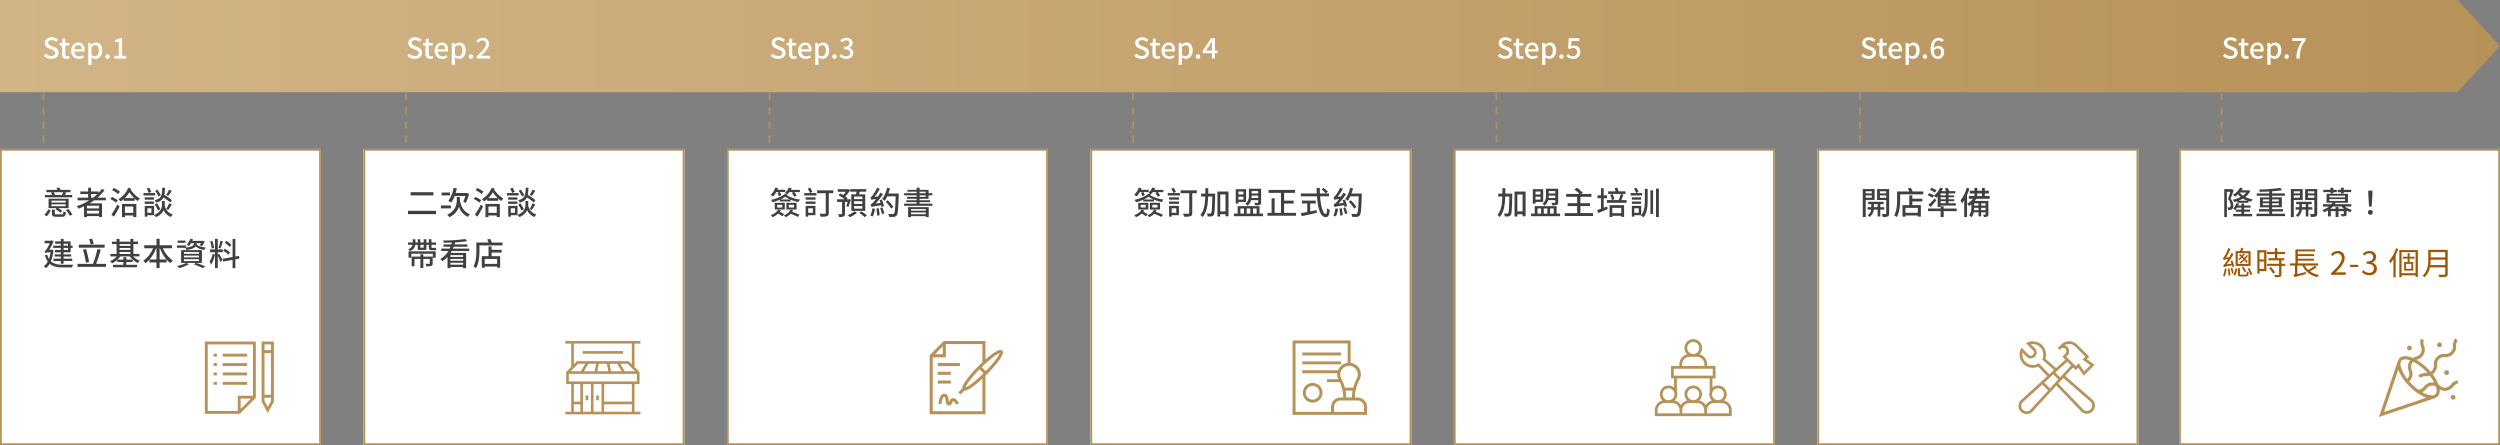 <svg xmlns="http://www.w3.org/2000/svg" xmlns:xlink="http://www.w3.org/1999/xlink" width="1410" height="251" viewBox="0 0 1410 251"><rect x="0" y="0" width="1410" height="251" fill="#808080" stroke="none"/><defs><linearGradient id="a" y1="1" x2="0.996" y2="1" gradientUnits="objectBoundingBox"><stop offset="0" stop-color="#d2b587"/><stop offset="1" stop-color="#b79258"/></linearGradient><clipPath id="b"><rect width="52" height="52" transform="translate(1477 662.292)" fill="#fff" stroke="#707070" stroke-width="1"/></clipPath></defs><g transform="translate(-195 -8679.879)"><path d="M0,0H181V167H0Z" transform="translate(195 8763.879)" fill="#fff"/><path d="M1,1V166H180V1H1M0,0H181V167H0Z" transform="translate(195 8763.879)" fill="#b79258"/><path d="M11.628,8.4a14.3,14.3,0,0,1-.684,1.566H7.02A6.909,6.909,0,0,0,6.336,8.4Zm5.094,1.566H12.654c.234-.4.468-.828.738-1.314L12.168,8.4h3.618V7.086H10.134a8.63,8.63,0,0,0-.684-1.35l-1.62.306A9.178,9.178,0,0,1,8.3,7.086H2.16V8.4H5.994l-1.206.27a8.125,8.125,0,0,1,.522,1.3H1.332V11.3h15.39ZM13.05,14.214H4.986V13.188H13.05Zm0,2.07H4.986V15.258H13.05Zm1.656-4.212H3.4v5.31H7.92l-.684.63a14.624,14.624,0,0,1,2.808,1.926l1.026-1.044a11.689,11.689,0,0,0-2.286-1.512h5.922Zm-12.312,9.9a10.936,10.936,0,0,0,2.178-3.294l-1.386-.612a9.432,9.432,0,0,1-2.16,3.1Zm5.58-1.08c-.882,0-1.044-.072-1.044-.522V18.246H5.31v2.142c0,1.476.486,1.872,2.5,1.872H10.98c1.548,0,2-.486,2.2-2.484a5.529,5.529,0,0,1-1.44-.54c-.072,1.458-.2,1.656-.9,1.656Zm5.2-2.394a13.788,13.788,0,0,1,2.2,3.2l1.44-.666a14.689,14.689,0,0,0-2.3-3.15Zm14.184-7.02V9.462h3.528a25.706,25.706,0,0,1-2.358,2.016Zm4.464,6.066H25.038V16.05h6.786Zm-6.786,2.9V18.858h6.786v1.584Zm10.656-7.47V11.478H30.978A26.033,26.033,0,0,0,34.956,7.23l-1.44-.756A19.715,19.715,0,0,1,31.554,8.8V8H27.36V5.9H25.7V8H21.312V9.462H25.7v2.016H19.746v1.494h6.588A32.3,32.3,0,0,1,19.3,16.284a9.177,9.177,0,0,1,1.026,1.386c1.026-.4,2.052-.828,3.06-1.3v6.048h1.656v-.558h6.786v.486h1.728V14.664H26.568c.864-.54,1.71-1.08,2.52-1.692Zm7.974-4.878a19.69,19.69,0,0,0-3.456-2.07L39.24,7.212a16.457,16.457,0,0,1,3.384,2.232Zm-1.242,4.842a17.064,17.064,0,0,0-3.24-1.872l-.954,1.17a19,19,0,0,1,3.2,2.034Zm-2.16,9.252c1.062-1.692,2.268-3.834,3.2-5.706l-1.242-1.1a52.205,52.205,0,0,1-3.384,5.688Zm10.89-5.706v3.564h-4.68V16.482ZM44.8,22.458h1.674V21.54h4.68v.882H52.9V15.006H44.8ZM46.4,11.73A15.8,15.8,0,0,0,48.96,8.418a20.969,20.969,0,0,0,2.718,3.312ZM48.33,5.916A13.443,13.443,0,0,1,42.8,12.342a8.118,8.118,0,0,1,1.206,1.3,16.35,16.35,0,0,0,1.8-1.368v.972h6.138V12a16.455,16.455,0,0,0,1.728,1.4,6.931,6.931,0,0,1,1.242-1.386,16.44,16.44,0,0,1-5.2-5.076,5.252,5.252,0,0,0,.252-.558ZM71.352,6.978A16.261,16.261,0,0,1,69.714,9.93l1.206.54A31.506,31.506,0,0,0,72.9,7.59Zm1.62,5.9a28.537,28.537,0,0,0-4.3-2.97A20.415,20.415,0,0,0,69.03,5.9H67.5c-.09,4.338-.414,6.048-4.248,7a4.871,4.871,0,0,1,.9,1.368c2.178-.63,3.384-1.512,4.05-2.9A26.935,26.935,0,0,1,72.018,14.2ZM70.92,18.39a35.788,35.788,0,0,0,1.98-3.132L71.352,14.7a18.455,18.455,0,0,1-1.62,3.2Zm-4.446-.432a33.338,33.338,0,0,0-1.962-3.276l-1.206.666a38.279,38.279,0,0,1,1.89,3.384Zm.216-7.92c-.414-.792-1.26-2.088-1.926-3.1l-1.206.7a30.752,30.752,0,0,1,1.872,3.2ZM61.29,8.22a16.512,16.512,0,0,0-1.152-2.358l-1.368.522a15.34,15.34,0,0,1,1.08,2.43ZM63.5,8.9h-6.57v1.35H63.5Zm-.7,3.708V11.3H57.618v1.314Zm0,1.062H57.618v1.3H62.8Zm-1.368,6.354h-2.34V17.454h2.34Zm7.488-6.66H67.338v2.016c0,1.62-.36,4.14-4.446,5.868V16.1H57.636v6.084h1.458v-.81h3.8v-.036a4.946,4.946,0,0,1,1.044,1.1,8.191,8.191,0,0,0,4.41-3.924,6.805,6.805,0,0,0,4.14,3.852,5.324,5.324,0,0,1,1.026-1.4,6.481,6.481,0,0,1-4.608-5c.018-.2.018-.36.018-.558ZM14.328,37.452v1.116H11.862V37.452Zm0,3.564H11.862v-1.17h2.466Zm-4.05-2.448H6.012v1.278h4.266v1.17H6.984V42.33h3.294v1.134H6.84v1.224h3.438v1.188H6.12V47.19h4.158v1.548h1.584V47.19h4.9V45.876h-4.9V44.688h4.284V43.464H11.862V42.33h3.96V39.846h1.116V38.568H15.822v-2.43h-3.96V34.716H10.278v1.422H7.092v1.314h3.186Zm-5.04,2.25-.306.036H3.8a41.475,41.475,0,0,0,2.448-4.662L5.2,35.526l-.576.234H1.17v1.458H4.05A23.789,23.789,0,0,1,2.3,40.53a2.54,2.54,0,0,1-1.188,1.134A9.174,9.174,0,0,1,1.8,42.978c0-.216.468-.486.81-.666H4.5a17.813,17.813,0,0,1-.882,3.708,9.632,9.632,0,0,1-1.044-2.448l-1.242.468a12.488,12.488,0,0,0,1.6,3.474,7.3,7.3,0,0,1-2.25,2.61,5.84,5.84,0,0,1,1.206,1.1,8.481,8.481,0,0,0,2.142-2.466c1.854,1.656,4.374,2.07,7.542,2.07h5.094a5.446,5.446,0,0,1,.612-1.53c-1.044.018-4.824.018-5.67.018-2.826,0-5.2-.36-6.912-1.944a21.061,21.061,0,0,0,1.476-6.318Zm23.652-3.4c-.2-.756-.612-1.944-.954-2.844l-1.656.414a22.734,22.734,0,0,1,.864,2.934Zm6.12.576H20.484v1.692H35.01ZM26.244,47.73a60.74,60.74,0,0,0-1.71-7.29l-1.692.414a59.215,59.215,0,0,1,1.62,7.326Zm3.978,1.08a76.882,76.882,0,0,0,2.592-7.974l-1.89-.36a52.914,52.914,0,0,1-2.5,8.334H19.71V50.5H35.748V48.81Zm13.194-6.678h6.12v1.08h-6.12Zm6.12-4.482v1.008h-6.12V37.65Zm-6.12,2.232h6.12v1.026h-6.12ZM54.63,44.6V43.212H51.246V37.65H53.82V36.282H51.246V34.734h-1.71v1.548h-6.12V34.716H41.742v1.566h-2.61V37.65h2.61v5.562H38.25V44.6h3.708a10.724,10.724,0,0,1-3.888,2.664,5.655,5.655,0,0,1,1.08,1.278,12.571,12.571,0,0,0,2.97-1.98v1.188h3.438v1.6H39.744v1.386H53.3V49.35H47.25v-1.6h3.564V46.416H47.25v-1.35H45.558v1.35H42.264A11.467,11.467,0,0,0,43.848,44.6h5.364a11.487,11.487,0,0,0,4.554,3.744,6.774,6.774,0,0,1,1.08-1.3,10.227,10.227,0,0,1-3.8-2.448Zm11.394,1.728v-6.3h.2a20.9,20.9,0,0,0,3.654,6.3Zm-5.688,0a20.4,20.4,0,0,0,3.69-6.3h.234v6.3Zm12.672-6.3V38.334H66.024V34.7H64.26v3.636H57.366v1.692h4.968A15.909,15.909,0,0,1,56.808,47.1a7.428,7.428,0,0,1,1.242,1.368,15.7,15.7,0,0,0,2.232-2.052v1.6H64.26V51.2h1.764V48.018H70V46.452a12.346,12.346,0,0,0,2.178,1.962,6.891,6.891,0,0,1,1.314-1.476,15.533,15.533,0,0,1-5.6-6.912Zm7.578-4.338h-4.41v1.26h4.41Zm6.282,1.422h2.5a14.013,14.013,0,0,1-.756,1.242l1.314.468a16.523,16.523,0,0,0,1.566-2.664l-1.152-.378-.234.072H84.492c.126-.306.234-.594.342-.9l-1.494-.324a7.429,7.429,0,0,1-2.07,3.312,7.323,7.323,0,0,1,1.26.846,8.459,8.459,0,0,0,1.314-1.674h1.494v.234c0,.774-.414,1.782-4.32,2.286V38.442H75.8v1.314H80.37A4.747,4.747,0,0,1,81.216,41c3.1-.432,4.518-1.206,5.166-2.034a8.792,8.792,0,0,0,4.824,1.98,4.871,4.871,0,0,1,.9-1.368c-2.376-.144-4.3-.756-5.274-1.746a1.9,1.9,0,0,0,.036-.432Zm-7.11,9.09H88.2v1.044H79.758Zm0-2.034H88.2v1.008H79.758Zm0-2.034H88.2v1.026H79.758Zm10.116,6.174V41.07H78.138v7.236h2.9a19.491,19.491,0,0,1-5.184,1.674,13.642,13.642,0,0,1,1.242,1.26A24.7,24.7,0,0,0,82.6,48.99l-1.494-.684H86.49l-1.044.846a35.1,35.1,0,0,1,4.842,2.034l1.512-.918a46.657,46.657,0,0,0-5.076-1.962Zm16.6-10.278a14.52,14.52,0,0,0-2.844-2.178l-.846,1.134a13.027,13.027,0,0,1,2.808,2.322Zm-.774,4.284a15.052,15.052,0,0,0-3.006-2.034l-.792,1.206a13.8,13.8,0,0,1,2.97,2.178Zm-5.382-6.534a31.3,31.3,0,0,1-1.1,4.068l1.08.324c.45-1.026,1.008-2.7,1.458-4.068Zm-3.6,4.086a16.842,16.842,0,0,0-.99-4.032l-1.206.306a17.615,17.615,0,0,1,.9,4.05Zm-.756,3.24a11.728,11.728,0,0,1-1.764,4.32,9.394,9.394,0,0,1,.792,1.944,14.59,14.59,0,0,0,2.16-5.832Zm2.862.576V42.24h2.808V40.674H98.82V34.716H97.254v5.958h-2.79V42.24h2.79v8.982H98.82V44.184a37.811,37.811,0,0,1,1.512,3.672l1.17-1.278c-.27-.558-1.566-2.916-1.944-3.438Zm12.15,2.178-.234-1.53-2,.342V34.716h-1.566V44.958l-5.6,1.008.27,1.548,5.328-.972v4.68h1.566V46.254Z" transform="translate(219 8779.879)" fill="#404040"/><path d="M0,0H181V167H0Z" transform="translate(400 8763.879)" fill="#fff"/><path d="M1,1V166H180V1H1M0,0H181V167H0Z" transform="translate(400 8763.879)" fill="#b79258"/><path d="M2.592,8.4v1.818H15.444V8.4ZM1.1,18.876v1.908h15.84V18.876Zm32.364-8.352a23.787,23.787,0,0,1-1.188,3.222c.4.18,1.062.522,1.4.7a24.288,24.288,0,0,0,1.872-5L34.344,8.76,34,8.85H27.99c.252-.846.486-1.71.666-2.61L26.82,5.9a16.922,16.922,0,0,1-2.988,7.4,11.85,11.85,0,0,1,1.692.972,16.517,16.517,0,0,0,1.89-3.744ZM24.84,8.6H20.034v1.62H24.84Zm.468,7.272H19.656v1.674h5.652ZM30.4,11.118H28.62v1.494c0,2.484-.432,6.1-5.418,8.532a5.867,5.867,0,0,1,1.242,1.35,10.037,10.037,0,0,0,5.418-5.85,9.329,9.329,0,0,0,5.076,5.688,5.849,5.849,0,0,1,1.134-1.494c-3.222-1.134-4.9-3.96-5.67-7.614V11.118ZM43.668,8.094a19.69,19.69,0,0,0-3.456-2.07L39.24,7.212a16.457,16.457,0,0,1,3.384,2.232Zm-1.242,4.842a17.064,17.064,0,0,0-3.24-1.872l-.954,1.17a19,19,0,0,1,3.2,2.034Zm-2.16,9.252c1.062-1.692,2.268-3.834,3.2-5.706l-1.242-1.1a52.205,52.205,0,0,1-3.384,5.688Zm10.89-5.706v3.564h-4.68V16.482ZM44.8,22.458h1.674V21.54h4.68v.882H52.9V15.006H44.8ZM46.4,11.73A15.8,15.8,0,0,0,48.96,8.418a20.969,20.969,0,0,0,2.718,3.312ZM48.33,5.916A13.443,13.443,0,0,1,42.8,12.342a8.118,8.118,0,0,1,1.206,1.3,16.35,16.35,0,0,0,1.8-1.368v.972h6.138V12a16.455,16.455,0,0,0,1.728,1.4,6.931,6.931,0,0,1,1.242-1.386,16.44,16.44,0,0,1-5.2-5.076,5.252,5.252,0,0,0,.252-.558ZM71.352,6.978A16.261,16.261,0,0,1,69.714,9.93l1.206.54A31.506,31.506,0,0,0,72.9,7.59Zm1.62,5.9a28.537,28.537,0,0,0-4.3-2.97A20.415,20.415,0,0,0,69.03,5.9H67.5c-.09,4.338-.414,6.048-4.248,7a4.871,4.871,0,0,1,.9,1.368c2.178-.63,3.384-1.512,4.05-2.9A26.935,26.935,0,0,1,72.018,14.2ZM70.92,18.39a35.788,35.788,0,0,0,1.98-3.132L71.352,14.7a18.455,18.455,0,0,1-1.62,3.2Zm-4.446-.432a33.338,33.338,0,0,0-1.962-3.276l-1.206.666a38.279,38.279,0,0,1,1.89,3.384Zm.216-7.92c-.414-.792-1.26-2.088-1.926-3.1l-1.206.7a30.752,30.752,0,0,1,1.872,3.2ZM61.29,8.22a16.512,16.512,0,0,0-1.152-2.358l-1.368.522a15.34,15.34,0,0,1,1.08,2.43ZM63.5,8.9h-6.57v1.35H63.5Zm-.7,3.708V11.3H57.618v1.314Zm0,1.062H57.618v1.3H62.8Zm-1.368,6.354h-2.34V17.454h2.34Zm7.488-6.66H67.338v2.016c0,1.62-.36,4.14-4.446,5.868V16.1H57.636v6.084h1.458v-.81h3.8v-.036a4.946,4.946,0,0,1,1.044,1.1,8.191,8.191,0,0,0,4.41-3.924,6.805,6.805,0,0,0,4.14,3.852,5.324,5.324,0,0,1,1.026-1.4,6.481,6.481,0,0,1-4.608-5c.018-.2.018-.36.018-.558ZM9.954,38.082v1.584H8.082V38.082Zm-3.33,0v2.862h4.86V38.082h1.368v1.044c0,1.4.288,1.98,1.71,1.98h1.422a4.237,4.237,0,0,0,1.044-.09c-.054-.36-.09-.918-.126-1.3a5.161,5.161,0,0,1-.936.09H14.688c-.306,0-.342-.162-.342-.648v-1.08h2.592V36.768H14.346V34.9H12.852v1.872H11.484V34.932H9.954v1.836H8.082V34.932H6.624v1.836H5.292V34.932H3.78v1.836H1.116v1.314H3.708a3.241,3.241,0,0,1-2.484,2.394A5.54,5.54,0,0,1,2.2,41.592a4.414,4.414,0,0,0,3.042-3.51Zm8.406,6.642H9.756v-1.3H8.1v1.3H3.168v5.454h1.62V46.056H8.1V51.2H9.756V46.056h3.618v2.466c0,.216-.072.27-.342.288-.234,0-1.188,0-2.106-.036a5.551,5.551,0,0,1,.522,1.44,8.72,8.72,0,0,0,2.808-.234c.594-.216.774-.666.774-1.422Zm-13.608.63H2.97V43.1H15.1v2.25h1.62V41.736H1.422Zm30.78-.432H25V43.9h7.2ZM25,49.278v-1.1h7.2v1.1Zm0-3.24h7.2v1.026H25Zm10.6-4.482V40.224H26.442c.162-.342.324-.72.468-1.08H34.6V37.83H27.36c.126-.378.252-.738.36-1.116a62.137,62.137,0,0,0,6.75-.7l-1.008-1.206a85.893,85.893,0,0,1-12.582.81,3.931,3.931,0,0,1,.324,1.278c1.494,0,3.078-.036,4.662-.09-.09.342-.18.684-.306,1.026H21.114v1.314h4c-.162.36-.324.738-.5,1.08h-4.77v1.332h4.05a12.5,12.5,0,0,1-4.536,4.5,6.619,6.619,0,0,1,1.026,1.314A13.312,13.312,0,0,0,23.4,44.958v6.318H25v-.684h7.2v.684h1.674V42.6H25.2c.216-.342.4-.684.594-1.044ZM51.372,48.81h-7V46.038h7Zm-3.1-9.846H46.548V44.49H42.732v6.516H44.37v-.7h7v.666h1.71V44.49H48.276V42.42h5.652V40.89H48.276Zm.162-2.16a9.841,9.841,0,0,0-1.044-2.088l-1.656.378a10.66,10.66,0,0,1,.81,1.71H39.672v4.572c0,2.61-.126,6.318-1.656,8.892a6.758,6.758,0,0,1,1.476.972c1.638-2.754,1.908-7.02,1.908-9.846V38.388H54.432V36.8Z" transform="translate(424 8779.879)" fill="#404040"/><path d="M0,0H181V167H0Z" transform="translate(605 8763.879)" fill="#fff"/><path d="M1,1V166H180V1H1M0,0H181V167H0Z" transform="translate(605 8763.879)" fill="#b79258"/><path d="M6.156,12.486a18.492,18.492,0,0,0,2.7-1.53,14.684,14.684,0,0,0,2.754,1.53ZM8.91,9.138c-1.764,1.674-5.13,2.934-8.064,3.6a6.4,6.4,0,0,1,.936,1.332,29.094,29.094,0,0,0,4.032-1.422v.99H11.88V12.594a24.3,24.3,0,0,0,4.356,1.368,6.814,6.814,0,0,1,1.008-1.386,22.06,22.06,0,0,1-7.416-2.358c.126-.126.27-.252.414-.378Zm2,6.372h2.9v1.53h-2.9ZM9.522,18.174h5.742v-3.8H9.522ZM4.338,15.51H7.182v1.53H4.338ZM2.97,18.174H8.622v-3.8H2.97ZM13.662,8.346l-1.08.522a10.133,10.133,0,0,1,1.386,2.124l1.35-.72a8.082,8.082,0,0,0-1.332-1.926h3.15V7.068H12.06c.162-.306.306-.594.432-.9l-1.584-.4a7.4,7.4,0,0,1-2.2,2.9,6.729,6.729,0,0,1,1.368.918,8.466,8.466,0,0,0,1.134-1.242ZM5.634,8.31l-1.116.522A10.528,10.528,0,0,1,5.31,10.7l1.35-.684a7.667,7.667,0,0,0-.81-1.71H8.874V7.032H4.518c.126-.288.234-.54.342-.828L3.294,5.79a10.442,10.442,0,0,1-2.646,4.1,10.88,10.88,0,0,1,1.386.918A14.538,14.538,0,0,0,3.87,8.31ZM8.28,20.856a18.933,18.933,0,0,0-2.43-1.422,4.935,4.935,0,0,0,.522-.828l-1.494-.342A7.331,7.331,0,0,1,.666,21.288a6.308,6.308,0,0,1,1.026,1.188A10.689,10.689,0,0,0,4.914,20.46c.864.486,1.818,1.1,2.394,1.512ZM11.754,18.3a5.573,5.573,0,0,1-3.672,3.078,9.866,9.866,0,0,1,1.044,1.1A8.706,8.706,0,0,0,11.952,20.6a28.715,28.715,0,0,1,3.978,1.728l1.026-1.188a40.644,40.644,0,0,0-4.14-1.692,6.182,6.182,0,0,0,.432-.918Zm12.69-.846v2.574h-2.61V17.454ZM25.9,16.1H20.394v6.084h1.44v-.81H25.9ZM20.376,14.97h5.58v-1.3h-5.58Zm0-2.358h5.6V11.3h-5.6ZM24.21,8.166a18.086,18.086,0,0,0-1.332-2.358l-1.314.666A18.173,18.173,0,0,1,22.878,8.9H19.6v1.332h6.876V8.9H22.914Zm11.772-.828H26.856V8.976h4.86V20.082c0,.342-.126.45-.486.468-.4,0-1.746.018-3.06-.054a6.217,6.217,0,0,1,.666,1.728,11.407,11.407,0,0,0,3.618-.306c.72-.252.972-.792.972-1.818V8.976h2.556Zm16.4,4.986H47.7V10.83h4.68Zm0,2.682H47.7V13.494h4.68Zm0,2.682H47.7V16.176h4.68Zm-6.228-8.1v9.36h7.83V9.588h-3.51c.144-.468.306-.972.468-1.494h3.618V6.672H45.486V8.094h3.6c-.072.486-.18,1.008-.27,1.494Zm-1.62,7.056c.45-1.008.954-2.628,1.4-4.05l-1.044-.252-.234.054h-1.08l.432-.594a10.224,10.224,0,0,0-1.26-1.026,19.272,19.272,0,0,0,2.7-3.438l-1.026-.72-.306.09h-5.6V8.166h4.536a13.506,13.506,0,0,1-1.512,1.818c-.576-.342-1.17-.684-1.728-.954l-.882,1.1A19.429,19.429,0,0,1,42.39,12.4H38.124V13.89h2.808v6.624c0,.2-.072.27-.306.27-.252.018-1.08.018-1.926,0a6.735,6.735,0,0,1,.5,1.584,7.016,7.016,0,0,0,2.61-.27c.594-.27.738-.738.738-1.566V13.89h1.53a24.359,24.359,0,0,1-.81,2.448Zm3.366,2.5a11.55,11.55,0,0,1-3.762,2.214,10.88,10.88,0,0,1,1.116,1.116,13.56,13.56,0,0,0,4.086-2.448Zm2.682.936a21.364,21.364,0,0,1,3.06,2.376l1.314-.954a21.457,21.457,0,0,0-3.114-2.268Zm14-3.8A23.657,23.657,0,0,0,63.4,12.558l-1.35.342c.18.468.378,1.008.54,1.53l-2.772.378a39.214,39.214,0,0,0,4.194-5.256l-1.422-.918a25.729,25.729,0,0,1-1.422,2.214l-1.926.162a29.328,29.328,0,0,0,2.97-4.482l-1.53-.666a21.568,21.568,0,0,1-2.646,4.428c-.414.522-.756.882-1.116.936a13.1,13.1,0,0,1,.54,1.512A9.166,9.166,0,0,1,60.1,12.27a21.513,21.513,0,0,1-1.6,1.854,3.46,3.46,0,0,1-1.512,1.134,16.335,16.335,0,0,1,.54,1.548c.4-.2,1.044-.36,5.436-1.062.09.36.162.684.216.954ZM58.05,17.49a18.1,18.1,0,0,1-1.152,4.1,10.385,10.385,0,0,1,1.44.486,23.189,23.189,0,0,0,1.188-4.3Zm2.2.2a38.482,38.482,0,0,1,.5,4l1.4-.378a35.019,35.019,0,0,0-.594-3.942Zm2.16-.324a29.242,29.242,0,0,1,1.08,3.42l1.3-.486A23.942,23.942,0,0,0,63.63,16.95Zm7.434-.63a17.224,17.224,0,0,0-3.168-3.78L65.5,13.8a17.356,17.356,0,0,1,3.1,3.906ZM67.068,9.156c.324-.936.63-1.926.882-2.916l-1.656-.324a16.03,16.03,0,0,1-2.754,6.372c.414.234,1.134.72,1.458.954a15.3,15.3,0,0,0,1.4-2.5h4.752c-.18,6.534-.432,9.144-.936,9.7a.79.79,0,0,1-.72.288c-.45,0-1.458,0-2.556-.09a4.359,4.359,0,0,1,.54,1.656,16.924,16.924,0,0,0,2.718,0,1.994,1.994,0,0,0,1.548-.864c.684-.864.9-3.582,1.116-11.43,0-.234.018-.846.018-.846ZM88.11,17.9v.9h-8.3v-.9Zm-8.3,2.9v-.954h8.3V20.8Zm-1.638,1.656h1.638v-.54h8.3v.522H89.8V16.824H78.174Zm6.48-12.294h3.4v.882h-3.4Zm0-2.07h3.4v.864h-3.4Zm0,6.786v-.864h5.94v-1.08h-5.94v-.828h5.058V10.164h2.124V8.958H89.712V7.068H84.654V5.844H82.962V7.068H77.8V8.094h5.166v.864H75.924v1.206h7.038v.882H77.58v1.062h5.382v.828H77.148v1.08h5.814v.864H75.906v1.206H91.854V14.88Z" transform="translate(629 8779.879)" fill="#404040"/><path d="M0,0H181V167H0Z" transform="translate(810 8763.879)" fill="#fff"/><path d="M1,1V166H180V1H1M0,0H181V167H0Z" transform="translate(810 8763.879)" fill="#b79258"/><path d="M6.156,12.486a18.492,18.492,0,0,0,2.7-1.53,14.684,14.684,0,0,0,2.754,1.53ZM8.91,9.138c-1.764,1.674-5.13,2.934-8.064,3.6a6.4,6.4,0,0,1,.936,1.332,29.094,29.094,0,0,0,4.032-1.422v.99H11.88V12.594a24.3,24.3,0,0,0,4.356,1.368,6.814,6.814,0,0,1,1.008-1.386,22.06,22.06,0,0,1-7.416-2.358c.126-.126.27-.252.414-.378Zm2,6.372h2.9v1.53h-2.9ZM9.522,18.174h5.742v-3.8H9.522ZM4.338,15.51H7.182v1.53H4.338ZM2.97,18.174H8.622v-3.8H2.97ZM13.662,8.346l-1.08.522a10.133,10.133,0,0,1,1.386,2.124l1.35-.72a8.082,8.082,0,0,0-1.332-1.926h3.15V7.068H12.06c.162-.306.306-.594.432-.9l-1.584-.4a7.4,7.4,0,0,1-2.2,2.9,6.729,6.729,0,0,1,1.368.918,8.466,8.466,0,0,0,1.134-1.242ZM5.634,8.31l-1.116.522A10.528,10.528,0,0,1,5.31,10.7l1.35-.684a7.667,7.667,0,0,0-.81-1.71H8.874V7.032H4.518c.126-.288.234-.54.342-.828L3.294,5.79a10.442,10.442,0,0,1-2.646,4.1,10.88,10.88,0,0,1,1.386.918A14.538,14.538,0,0,0,3.87,8.31ZM8.28,20.856a18.933,18.933,0,0,0-2.43-1.422,4.935,4.935,0,0,0,.522-.828l-1.494-.342A7.331,7.331,0,0,1,.666,21.288a6.308,6.308,0,0,1,1.026,1.188A10.689,10.689,0,0,0,4.914,20.46c.864.486,1.818,1.1,2.394,1.512ZM11.754,18.3a5.573,5.573,0,0,1-3.672,3.078,9.866,9.866,0,0,1,1.044,1.1A8.706,8.706,0,0,0,11.952,20.6a28.715,28.715,0,0,1,3.978,1.728l1.026-1.188a40.644,40.644,0,0,0-4.14-1.692,6.182,6.182,0,0,0,.432-.918Zm12.69-.846v2.574h-2.61V17.454ZM25.9,16.1H20.394v6.084h1.44v-.81H25.9ZM20.376,14.97h5.58v-1.3h-5.58Zm0-2.358h5.6V11.3h-5.6ZM24.21,8.166a18.086,18.086,0,0,0-1.332-2.358l-1.314.666A18.173,18.173,0,0,1,22.878,8.9H19.6v1.332h6.876V8.9H22.914Zm11.772-.828H26.856V8.976h4.86V20.082c0,.342-.126.45-.486.468-.4,0-1.746.018-3.06-.054a6.217,6.217,0,0,1,.666,1.728,11.407,11.407,0,0,0,3.618-.306c.72-.252.972-.792.972-1.818V8.976h2.556Zm6.462,1.854c.018-.99.018-2.016.018-3.042H40.806c0,1.044,0,2.052-.018,3.042H38.466V10.83h2.286c-.126,4.356-.63,8.064-2.754,10.4a5.561,5.561,0,0,1,1.242,1.188c2.376-2.628,2.988-6.786,3.15-11.592h2.34c-.144,6.48-.288,8.838-.666,9.324a.58.58,0,0,1-.612.306c-.306,0-1.026-.018-1.818-.054a3.743,3.743,0,0,1,.486,1.674,13.107,13.107,0,0,0,2.124-.036,1.656,1.656,0,0,0,1.278-.792c.558-.81.684-3.474.828-11.25.018-.216.018-.81.018-.81ZM49.23,19.218V9.66h2.952v9.558ZM47.628,8.04V22.116h1.6v-1.3h2.952v1.152h1.692V8.04Zm22.986-.27V9.12H66.906V7.77Zm-3.8,3.906a12.164,12.164,0,0,0,.09-1.368h3.708v1.368Zm3.8,1.206v1.224c0,.234-.09.306-.342.306-.234,0-1.044.018-1.908-.018a5.12,5.12,0,0,1,.612,1.4,7.372,7.372,0,0,0,2.574-.27c.54-.234.72-.63.72-1.422V6.438H65.376v3.654a5.567,5.567,0,0,1-1.962,4.842,5.65,5.65,0,0,1,1.17,1.1,5.72,5.72,0,0,0,2-3.15ZM62.28,8.04V9.678H59.472V8.04Zm-2.808,4.554V10.956H62.28v1.638Zm0,1.314h4.32V6.726h-5.85v8.118h1.53Zm1.116,3.672H62.6v2.88H60.588Zm5.58,0v2.88H64.134V17.58Zm3.582,0v2.88H67.7V17.58Zm1.62,2.88V16.266H59.022V20.46H56.934v1.458H73.35V20.46Zm13.878-.414V14.808h5.364v-1.62H85.248V8.778h6.138V7.14h-14.9V8.778h7V20.046H79.9V11.838H78.174v8.208h-2.34v1.62h16.11v-1.62Zm14.706-5.292h3.15v-1.62H95.292v1.62H98.28v4.824c-1.368.252-2.61.486-3.582.648l.486,1.692c2.3-.5,5.526-1.206,8.514-1.89l-.126-1.512c-1.206.252-2.43.5-3.618.72Zm6.408-7.848a14.1,14.1,0,0,1,2.43,2.2l1.17-1.044a13.666,13.666,0,0,0-2.5-2.07Zm4.23,3.834V9.1h-5.166c-.036-1.008-.054-2.07-.036-3.114h-1.8c0,1.044.036,2.088.072,3.114H94.644V10.74h9.126c.45,6.48,1.872,11.718,4.842,11.718,1.494,0,2.088-.882,2.376-4.122a4.24,4.24,0,0,1-1.476-.954c-.108,2.34-.324,3.312-.756,3.312-1.566,0-2.826-4.284-3.222-9.954Zm10.152,5.544a23.657,23.657,0,0,0-1.188-3.726l-1.35.342c.18.468.378,1.008.54,1.53l-2.772.378a39.215,39.215,0,0,0,4.194-5.256l-1.422-.918a25.727,25.727,0,0,1-1.422,2.214l-1.926.162a29.327,29.327,0,0,0,2.97-4.482l-1.53-.666a21.567,21.567,0,0,1-2.646,4.428c-.414.522-.756.882-1.116.936a13.1,13.1,0,0,1,.54,1.512,9.166,9.166,0,0,1,2.646-.468,21.512,21.512,0,0,1-1.6,1.854,3.46,3.46,0,0,1-1.512,1.134,16.335,16.335,0,0,1,.54,1.548c.4-.2,1.044-.36,5.436-1.062.09.36.162.684.216.954ZM114.21,17.49a18.1,18.1,0,0,1-1.152,4.1,10.385,10.385,0,0,1,1.44.486,23.189,23.189,0,0,0,1.188-4.3Zm2.2.2a38.481,38.481,0,0,1,.5,4l1.4-.378a35.021,35.021,0,0,0-.594-3.942Zm2.16-.324a29.243,29.243,0,0,1,1.08,3.42l1.3-.486a23.944,23.944,0,0,0-1.152-3.348Zm7.434-.63a17.224,17.224,0,0,0-3.168-3.78l-1.17.846a17.356,17.356,0,0,1,3.1,3.906Zm-2.772-7.578c.324-.936.63-1.926.882-2.916l-1.656-.324a16.03,16.03,0,0,1-2.754,6.372c.414.234,1.134.72,1.458.954a15.3,15.3,0,0,0,1.4-2.5h4.752c-.18,6.534-.432,9.144-.936,9.7a.79.79,0,0,1-.72.288c-.45,0-1.458,0-2.556-.09a4.358,4.358,0,0,1,.54,1.656,16.924,16.924,0,0,0,2.718,0,1.994,1.994,0,0,0,1.548-.864c.684-.864.9-3.582,1.116-11.43,0-.234.018-.846.018-.846Z" transform="translate(834 8779.879)" fill="#404040"/><path d="M0,0H181V167H0Z" transform="translate(1015 8763.879)" fill="#fff"/><path d="M1,1V166H180V1H1M0,0H181V167H0Z" transform="translate(1015 8763.879)" fill="#b79258"/><path d="M5,9.192c.018-.99.018-2.016.018-3.042H3.366c0,1.044,0,2.052-.018,3.042H1.026V10.83H3.312c-.126,4.356-.63,8.064-2.754,10.4A5.561,5.561,0,0,1,1.8,22.422c2.376-2.628,2.988-6.786,3.15-11.592H7.29c-.144,6.48-.288,8.838-.666,9.324a.58.58,0,0,1-.612.306c-.306,0-1.026-.018-1.818-.054A3.743,3.743,0,0,1,4.68,22.08,13.107,13.107,0,0,0,6.8,22.044a1.656,1.656,0,0,0,1.278-.792c.558-.81.684-3.474.828-11.25.018-.216.018-.81.018-.81ZM11.79,19.218V9.66h2.952v9.558ZM10.188,8.04V22.116h1.6v-1.3h2.952v1.152h1.692V8.04Zm22.986-.27V9.12H29.466V7.77Zm-3.8,3.906a12.164,12.164,0,0,0,.09-1.368h3.708v1.368Zm3.8,1.206v1.224c0,.234-.09.306-.342.306-.234,0-1.044.018-1.908-.018a5.12,5.12,0,0,1,.612,1.4,7.372,7.372,0,0,0,2.574-.27c.54-.234.72-.63.72-1.422V6.438H27.936v3.654a5.567,5.567,0,0,1-1.962,4.842,5.65,5.65,0,0,1,1.17,1.1,5.72,5.72,0,0,0,2-3.15ZM24.84,8.04V9.678H22.032V8.04Zm-2.808,4.554V10.956H24.84v1.638Zm0,1.314h4.32V6.726H20.5v8.118h1.53Zm1.116,3.672h2.016v2.88H23.148Zm5.58,0v2.88H26.694V17.58Zm3.582,0v2.88H30.258V17.58Zm1.62,2.88V16.266H21.582V20.46H19.494v1.458H35.91V20.46Zm13.428-.27V16.212h5.4v-1.62h-5.4V11.01H53.55V9.372H47.826l.882-.63a20.055,20.055,0,0,0-3.366-2.826l-1.368.954a21.018,21.018,0,0,1,2.9,2.5h-7.56V11.01h6.21v3.582H40.176v1.62h5.346V20.19H38.5v1.638H54.45V20.19ZM72.81,7.9H68.8a17.427,17.427,0,0,0-.576-2.088l-1.512.252A15.227,15.227,0,0,1,67.176,7.9H63V9.39h9.81Zm-6.318,4.428A11.341,11.341,0,0,0,65.52,9.48l-1.35.414a11.009,11.009,0,0,1,.882,2.9ZM60.48,17.148V11.8h1.89V10.218H60.48V6.132H58.968v4.086h-2V11.8h2v5.9c-.81.288-1.53.558-2.142.756l.522,1.71c1.548-.63,3.528-1.44,5.382-2.232l-.306-1.53Zm9.918.09v2.988H65.34V17.238ZM63.81,22.4h1.53v-.7H70.4v.63h1.584V15.744H63.81Zm6.642-9.54c.378-.9.81-2.034,1.17-3.042l-1.548-.4a24.009,24.009,0,0,1-1.134,3.438H62.316v1.512H73.4V12.864ZM82.17,8.9H78.894l1.242-.738a17.816,17.816,0,0,0-1.314-2.358l-1.242.666A19.965,19.965,0,0,1,78.858,8.9h-3.2v1.332H82.17ZM81.576,11.3h-5.2v1.314h5.2Zm-5.2,3.672h5.2v-1.3h-5.2Zm3.888,2.484v2.574h-2.52V17.454Zm1.4,3.924V16.1h-5.31v6.084h1.386v-.81Zm2.034-8.6c0,3.186-.216,6.354-2.214,8.928a6.967,6.967,0,0,1,1.53.846c2.034-2.79,2.268-6.318,2.268-9.756V6.528H83.7Zm3.132,7.884h1.512V7.338H86.832Zm3.15-14.274V22.422H91.6V6.384Z" transform="translate(1039 8779.879)" fill="#404040"/><path d="M0,0H181V167H0Z" transform="translate(1220 8763.879)" fill="#fff"/><path d="M1,1V166H180V1H1M0,0H181V167H0Z" transform="translate(1220 8763.879)" fill="#b79258"/><path d="M6.714,7.86V9.066H3.258V7.86ZM3.258,11.532V10.218H6.714v1.314ZM8.28,12.756V6.618H1.6v15.8H3.258V12.756Zm-.432,4.086v-1.71H9.99v1.71Zm5.868,1.386V16.842H11.484v-1.71h1.872V13.8H4.626v1.332H6.408v1.71H4.3v1.386H6.354a4.36,4.36,0,0,1-1.98,3.15,5.7,5.7,0,0,1,1.08.99,5.8,5.8,0,0,0,2.358-4.14H9.99V22.1h1.494v-3.87Zm-2.448-6.66v-1.35h3.564v1.35ZM14.832,7.86V9.066H11.268V7.86Zm1.656-1.242H9.666v6.174h5.166v7.56c0,.27-.09.36-.36.378-.288,0-1.206,0-2.124-.018a5.4,5.4,0,0,1,.54,1.656,7.084,7.084,0,0,0,2.826-.306c.594-.288.774-.774.774-1.692ZM32.652,20.01h-7V17.238h7Zm-3.1-9.846H27.828V15.69H24.012v6.516H25.65v-.7h7v.666h1.71V15.69H29.556V13.62h5.652V12.09H29.556ZM29.718,8a9.841,9.841,0,0,0-1.044-2.088l-1.656.378A10.66,10.66,0,0,1,27.828,8H20.952v4.572c0,2.61-.126,6.318-1.656,8.892a6.758,6.758,0,0,1,1.476.972c1.638-2.754,1.908-7.02,1.908-9.846V9.588H35.712V8ZM43.182,7.32a13.96,13.96,0,0,0-2.844-1.368L39.474,7.1A14.474,14.474,0,0,1,42.282,8.6ZM48.4,10.2H45.486V9.066H48.4Zm0,2.178H45.486V11.262H48.4Zm0,2.232H45.486V13.458H48.4Zm-6.714-4.158A11.4,11.4,0,0,1,43.02,11.5c.288-.252.54-.522.828-.81V16.7h1.638V15.96h8.586V14.61H49.986V13.458h3.2v-1.08h-3.2V11.262h3.168V10.2H49.986V9.066H53.82V7.788H50.346c-.216-.54-.576-1.26-.864-1.818l-1.62.432c.216.414.45.936.63,1.386H46.008c.306-.486.576-.99.828-1.494l-1.6-.5a12.524,12.524,0,0,1-3.492,4.59l.072-.108a17.116,17.116,0,0,0-2.808-1.3l-.846,1.152a14.372,14.372,0,0,1,2.79,1.422ZM39.8,16.806c1.1-1.188,2.268-2.538,3.294-3.8l-.918-1.116a40.773,40.773,0,0,1-3.546,3.636ZM54.54,17.6H47.232V16.392h-1.71V17.6h-7.11v1.494h7.11V22.44h1.71V19.092H54.54ZM60.228,5.916a20.759,20.759,0,0,1-3.51,7.092,10.33,10.33,0,0,1,.828,1.764,15.925,15.925,0,0,0,1.26-1.764v9.4h1.62V9.93a33.282,33.282,0,0,0,1.368-3.582ZM66.168,9.1h2.646V10.56H66.168Zm4.7,6.858H68.4V14.682h2.466ZM68.4,18.534V17.2h2.466v1.332Zm-4.05,0c.054-.45.072-.918.09-1.332h2.448v1.332Zm.09-3.852h2.448V15.96H64.44Zm8.73-2.574V10.56H70.416V9.1h2.3V7.572h-2.3V5.988h-1.6V7.572H66.168V5.988h-1.6V7.572H61.938V9.1h2.628V10.56H61.434v1.548h2.322a10.266,10.266,0,0,1-3.222,2.754,8.981,8.981,0,0,1,.954,1.368c.45-.288.882-.612,1.332-.954v1.512A7.449,7.449,0,0,1,61.6,21.54a6.93,6.93,0,0,1,1.368.972,6.336,6.336,0,0,0,1.206-2.754h2.718v2.268H68.4V19.758h2.466V20.82c0,.162-.054.234-.216.234-.18,0-.72,0-1.206-.018a6.879,6.879,0,0,1,.468,1.332,4.885,4.885,0,0,0,1.962-.252c.45-.234.576-.576.576-1.3V13.332h-7.7a11.386,11.386,0,0,0,.846-1.224Z" transform="translate(1244 8779.879)" fill="#404040"/><path d="M0,0H181V167H0Z" transform="translate(1424 8763.879)" fill="#fff"/><path d="M1,1V166H180V1H1M0,0H181V167H0Z" transform="translate(1424 8763.879)" fill="#b79258"/><path d="M14.742,13.692a11.685,11.685,0,0,0-1.26-1.566,11.98,11.98,0,0,0,1.368-2l-.936-.144a10.264,10.264,0,0,1-.99,1.512c-.27-.27-.54-.54-.81-.792A10.449,10.449,0,0,0,13.14,9.156l-.918-.162a6.994,6.994,0,0,1-.738,1.116c-.306-.27-.63-.558-.954-.81l-.738.486a11.289,11.289,0,0,1,1.116,1.008,9.374,9.374,0,0,1-1.566,1.3,2.744,2.744,0,0,1,.612.594,10.341,10.341,0,0,0,1.566-1.3,10.884,10.884,0,0,1,.774.81,11.737,11.737,0,0,1-2.268,1.836,2.2,2.2,0,0,1,.594.63,12.115,12.115,0,0,0,2.25-1.854,17.147,17.147,0,0,1,1.1,1.458Zm.36,1.17H9.09V8.76H15.1Zm1.224-7.218H11.574c.252-.45.522-1.008.774-1.548l-1.332-.27a17.085,17.085,0,0,1-.648,1.818H7.9v8.334h8.424ZM13.878,19.02a26.387,26.387,0,0,0-1.728-2.754l-.882.414a31.672,31.672,0,0,1,1.692,2.88Zm-6.75-2.7a21.921,21.921,0,0,0-1.134-3.456l-.954.27c.2.468.378,1.008.54,1.53l-2.772.468a34.248,34.248,0,0,0,3.906-5.94L5.6,8.634a24,24,0,0,1-1.278,2.43l-1.872.18A27.225,27.225,0,0,0,4.968,6.4L3.762,5.916a22.878,22.878,0,0,1-2.124,4.536c-.324.54-.63.918-.918.99a11.883,11.883,0,0,1,.414,1.188,8.857,8.857,0,0,1,2.5-.45,19.685,19.685,0,0,1-1.512,2.142c-.5.648-.918,1.116-1.278,1.206a7.481,7.481,0,0,1,.4,1.17c.342-.216.864-.342,4.644-1.062a10.048,10.048,0,0,1,.234,1.026ZM1.8,17.436a16.808,16.808,0,0,1-1.008,4.14,4.743,4.743,0,0,1,.972.36,22.366,22.366,0,0,0,1.044-4.32Zm1.638.18a31.194,31.194,0,0,1,.45,3.816L4.9,21.216c-.072-1.044-.288-2.592-.5-3.816Zm1.656-.342c.288.99.63,2.268.774,3.114l.918-.288a19.928,19.928,0,0,0-.792-3.078ZM7.632,21.45a17.336,17.336,0,0,0,1.206-3.834l-.954-.342A15.464,15.464,0,0,1,6.66,20.982Zm3.492-.522c-.684,0-.792-.072-.792-.486V17.274H9.18V20.46c0,1.17.378,1.476,1.836,1.476h2.592c1.188,0,1.512-.486,1.638-2.448a3.164,3.164,0,0,1-1.008-.432c-.072,1.656-.18,1.872-.738,1.872Zm3.618-3.348a33.138,33.138,0,0,1,1.53,3.564l1.008-.468c-.342-.918-1.008-2.358-1.584-3.492Zm9.252-9.234v3.978h-2.61V8.346Zm-2.61,9.306v-4.14h2.61v4.14Zm3.87-10.53H20.142V20.316h1.242v-1.44h3.87Zm1.476,10.1A16.606,16.606,0,0,1,29,20.37l1.17-.72a19.914,19.914,0,0,0-2.322-3.06ZM35.874,9.3V8.094h-4.5V5.952H30.06V8.094H25.578V9.3H30.06v2.322H26.37V12.81h6.048v1.962H25.65V15.96h6.768v4.806c0,.27-.09.342-.378.36s-1.3.018-2.394-.018a4.753,4.753,0,0,1,.432,1.26,9.551,9.551,0,0,0,2.916-.234c.54-.2.738-.576.738-1.35V15.96H35.82V14.772H33.732V12.81H35.3V11.622H31.374V9.3Zm16.668,6.606a26.706,26.706,0,0,1-3.69,2.376,9.11,9.11,0,0,1-1.926-2.52h7.506V14.556H42.966V13.008h9.18v-1.08h-9.18V10.434h9.18v-1.1h-9.18V7.788h9.72V6.654H41.616v7.9h-3.15v1.206h2.916v4.032a1.431,1.431,0,0,1-.882,1.278,6.581,6.581,0,0,1,.612,1.314l.072-.054c.414-.216,1.3-.468,6.336-1.746-.018-.288.018-.828.036-1.17l-4.86,1.17V15.762h2.88a11.383,11.383,0,0,0,8.46,6.48,6.694,6.694,0,0,1,.828-1.188A12.535,12.535,0,0,1,49.77,19a29.012,29.012,0,0,0,3.888-2.358ZM61.7,21H70V19.578H66.348c-.666,0-1.476.072-2.16.126,3.1-2.934,5.166-5.616,5.166-8.244A3.62,3.62,0,0,0,65.52,7.554,5.046,5.046,0,0,0,61.632,9.5l.954.936A3.7,3.7,0,0,1,65.322,8.9a2.32,2.32,0,0,1,2.43,2.61c0,2.268-1.908,4.9-6.048,8.514ZM72.45,16.59h4.608V15.33H72.45Zm10.89,4.644c2.34,0,4.23-1.4,4.23-3.762a3.394,3.394,0,0,0-2.79-3.348v-.072a3.3,3.3,0,0,0,2.34-3.186c0-2.088-1.62-3.312-3.834-3.312A5.282,5.282,0,0,0,79.6,9.138l.882,1.044A3.852,3.852,0,0,1,83.214,8.9a2.025,2.025,0,0,1,2.232,2.088c0,1.422-.936,2.52-3.654,2.52v1.26c3.042,0,4.1,1.062,4.1,2.628a2.433,2.433,0,0,1-2.682,2.466,4.362,4.362,0,0,1-3.276-1.512l-.828,1.08A5.462,5.462,0,0,0,83.34,21.234ZM98.37,6.024a20.726,20.726,0,0,1-3.942,7.164,8.11,8.11,0,0,1,.7,1.35,18.038,18.038,0,0,0,1.746-2.376V22.386h1.278V9.858a26.87,26.87,0,0,0,1.44-3.492Zm8.64,11.592h-3.042v-2.79h3.042Zm1.764-5.778V10.812H106V8.778h-1.1v2.034h-2.7v1.026h2.7v1.98h-1.962v4.788h5.13V13.818H106v-1.98ZM101.466,20.1V8.2h7.92V20.1ZM100.224,7.032V22.35h1.242V21.288h7.92v.918h1.278V7.032Zm17.46,8.46a22.6,22.6,0,0,0,.2-3.024h8.226v3.024Zm8.424-7.29V11.19h-8.226V8.2Zm1.386-1.314H116.532V12.4c0,2.862-.288,6.516-3.15,9.036a5.065,5.065,0,0,1,.99.972,10.153,10.153,0,0,0,3.1-5.6h8.64v3.6c0,.4-.144.522-.558.54-.414,0-1.854.018-3.348-.036a6.384,6.384,0,0,1,.558,1.386,14.474,14.474,0,0,0,3.8-.252c.666-.216.936-.684.936-1.62Z" transform="translate(1448 8813.879)" fill="#a05600"/><path d="M12059,23149l24,26-24,26Zm-1386,52v-52h1386v52Z" transform="translate(-10478 -14469.121)" fill="url(#a)"/><path d="M4.912.208c2.576,0,4.144-1.536,4.144-3.424A3.288,3.288,0,0,0,6.656-6.4L5.04-7.088c-.96-.384-1.9-.768-1.9-1.792,0-.928.784-1.5,1.984-1.5A3.751,3.751,0,0,1,7.712-9.328l.976-1.184A5.044,5.044,0,0,0,5.12-12c-2.24,0-3.872,1.392-3.872,3.248a3.387,3.387,0,0,0,2.4,3.088l1.632.7c1.088.48,1.888.816,1.888,1.888,0,.992-.8,1.664-2.224,1.664A4.566,4.566,0,0,1,1.808-2.8L.72-1.52A5.875,5.875,0,0,0,4.912.208Zm8.72,0a5.63,5.63,0,0,0,1.728-.32l-.336-1.36a2.624,2.624,0,0,1-.944.208c-.912,0-1.28-.544-1.28-1.6V-7.328h2.288V-8.8H12.8v-2.432H11.264L11.056-8.8,9.68-8.7v1.376h1.28V-2.88C10.96-1.024,11.648.208,13.632.208Zm6.768,0A5.339,5.339,0,0,0,23.376-.72l-.64-1.168a3.736,3.736,0,0,1-2.1.656A2.657,2.657,0,0,1,17.92-3.92h5.712a4.77,4.77,0,0,0,.1-.944c0-2.48-1.264-4.16-3.6-4.16-2.048,0-4.016,1.776-4.016,4.624C16.112-1.488,18.016.208,20.4.208ZM17.9-5.2A2.382,2.382,0,0,1,20.16-7.584c1.28,0,1.968.88,1.968,2.384Zm7.872,8.768h1.84V.72l-.064-1.5a3.629,3.629,0,0,0,2.32.992c1.984,0,3.792-1.728,3.792-4.752,0-2.7-1.248-4.48-3.472-4.48a4.464,4.464,0,0,0-2.72,1.184h-.048L27.28-8.8h-1.5Zm3.744-4.88a2.946,2.946,0,0,1-1.9-.8v-4.3A3.03,3.03,0,0,1,29.7-7.488c1.472,0,2.064,1.136,2.064,2.976C31.76-2.448,30.8-1.312,29.52-1.312ZM36.672.208A1.224,1.224,0,0,0,37.9-1.072a1.243,1.243,0,0,0-1.232-1.312A1.243,1.243,0,0,0,35.44-1.072,1.224,1.224,0,0,0,36.672.208ZM40.432,0h6.72V-1.52h-2.3v-9.936H43.456a6.933,6.933,0,0,1-2.56.9v1.168h2.112V-1.52H40.432Z" transform="translate(219 8712.879)" fill="#fff"/><path d="M4.912.208c2.576,0,4.144-1.536,4.144-3.424A3.288,3.288,0,0,0,6.656-6.4L5.04-7.088c-.96-.384-1.9-.768-1.9-1.792,0-.928.784-1.5,1.984-1.5A3.751,3.751,0,0,1,7.712-9.328l.976-1.184A5.044,5.044,0,0,0,5.12-12c-2.24,0-3.872,1.392-3.872,3.248a3.387,3.387,0,0,0,2.4,3.088l1.632.7c1.088.48,1.888.816,1.888,1.888,0,.992-.8,1.664-2.224,1.664A4.566,4.566,0,0,1,1.808-2.8L.72-1.52A5.875,5.875,0,0,0,4.912.208Zm8.72,0a5.63,5.63,0,0,0,1.728-.32l-.336-1.36a2.624,2.624,0,0,1-.944.208c-.912,0-1.28-.544-1.28-1.6V-7.328h2.288V-8.8H12.8v-2.432H11.264L11.056-8.8,9.68-8.7v1.376h1.28V-2.88C10.96-1.024,11.648.208,13.632.208Zm6.768,0A5.339,5.339,0,0,0,23.376-.72l-.64-1.168a3.736,3.736,0,0,1-2.1.656A2.657,2.657,0,0,1,17.92-3.92h5.712a4.77,4.77,0,0,0,.1-.944c0-2.48-1.264-4.16-3.6-4.16-2.048,0-4.016,1.776-4.016,4.624C16.112-1.488,18.016.208,20.4.208ZM17.9-5.2A2.382,2.382,0,0,1,20.16-7.584c1.28,0,1.968.88,1.968,2.384Zm7.872,8.768h1.84V.72l-.064-1.5a3.629,3.629,0,0,0,2.32.992c1.984,0,3.792-1.728,3.792-4.752,0-2.7-1.248-4.48-3.472-4.48a4.464,4.464,0,0,0-2.72,1.184h-.048L27.28-8.8h-1.5Zm3.744-4.88a2.946,2.946,0,0,1-1.9-.8v-4.3A3.03,3.03,0,0,1,29.7-7.488c1.472,0,2.064,1.136,2.064,2.976C31.76-2.448,30.8-1.312,29.52-1.312ZM36.672.208A1.224,1.224,0,0,0,37.9-1.072a1.243,1.243,0,0,0-1.232-1.312A1.243,1.243,0,0,0,35.44-1.072,1.224,1.224,0,0,0,36.672.208ZM39.76,0h7.6V-1.568H44.368c-.576,0-1.328.048-1.92.112C44.9-4.016,46.8-6.128,46.8-8.224a3.293,3.293,0,0,0-3.552-3.456,4.621,4.621,0,0,0-3.584,1.76L40.7-8.9a3.194,3.194,0,0,1,2.32-1.312,1.865,1.865,0,0,1,2,2.08c0,1.792-1.984,3.84-5.264,7.056Z" transform="translate(424 8712.879)" fill="#fff"/><path d="M4.912.208c2.576,0,4.144-1.536,4.144-3.424A3.288,3.288,0,0,0,6.656-6.4L5.04-7.088c-.96-.384-1.9-.768-1.9-1.792,0-.928.784-1.5,1.984-1.5A3.751,3.751,0,0,1,7.712-9.328l.976-1.184A5.044,5.044,0,0,0,5.12-12c-2.24,0-3.872,1.392-3.872,3.248a3.387,3.387,0,0,0,2.4,3.088l1.632.7c1.088.48,1.888.816,1.888,1.888,0,.992-.8,1.664-2.224,1.664A4.566,4.566,0,0,1,1.808-2.8L.72-1.52A5.875,5.875,0,0,0,4.912.208Zm8.72,0a5.63,5.63,0,0,0,1.728-.32l-.336-1.36a2.624,2.624,0,0,1-.944.208c-.912,0-1.28-.544-1.28-1.6V-7.328h2.288V-8.8H12.8v-2.432H11.264L11.056-8.8,9.68-8.7v1.376h1.28V-2.88C10.96-1.024,11.648.208,13.632.208Zm6.768,0A5.339,5.339,0,0,0,23.376-.72l-.64-1.168a3.736,3.736,0,0,1-2.1.656A2.657,2.657,0,0,1,17.92-3.92h5.712a4.77,4.77,0,0,0,.1-.944c0-2.48-1.264-4.16-3.6-4.16-2.048,0-4.016,1.776-4.016,4.624C16.112-1.488,18.016.208,20.4.208ZM17.9-5.2A2.382,2.382,0,0,1,20.16-7.584c1.28,0,1.968.88,1.968,2.384Zm7.872,8.768h1.84V.72l-.064-1.5a3.629,3.629,0,0,0,2.32.992c1.984,0,3.792-1.728,3.792-4.752,0-2.7-1.248-4.48-3.472-4.48a4.464,4.464,0,0,0-2.72,1.184h-.048L27.28-8.8h-1.5Zm3.744-4.88a2.946,2.946,0,0,1-1.9-.8v-4.3A3.03,3.03,0,0,1,29.7-7.488c1.472,0,2.064,1.136,2.064,2.976C31.76-2.448,30.8-1.312,29.52-1.312ZM36.672.208A1.224,1.224,0,0,0,37.9-1.072a1.243,1.243,0,0,0-1.232-1.312A1.243,1.243,0,0,0,35.44-1.072,1.224,1.224,0,0,0,36.672.208Zm6.672,0c2.16,0,3.936-1.216,3.936-3.28a2.939,2.939,0,0,0-2.432-2.88v-.08A2.761,2.761,0,0,0,46.88-8.7c0-1.888-1.488-2.976-3.6-2.976A4.906,4.906,0,0,0,39.9-10.24l.96,1.152a3.318,3.318,0,0,1,2.352-1.12A1.6,1.6,0,0,1,45.024-8.56c0,1.1-.768,1.952-3.088,1.952v1.36c2.656,0,3.488.816,3.488,2.08,0,1.152-.912,1.872-2.24,1.872a3.805,3.805,0,0,1-2.784-1.3l-.9,1.184A4.888,4.888,0,0,0,43.344.208Z" transform="translate(629 8712.879)" fill="#fff"/><path d="M4.912.208c2.576,0,4.144-1.536,4.144-3.424A3.288,3.288,0,0,0,6.656-6.4L5.04-7.088c-.96-.384-1.9-.768-1.9-1.792,0-.928.784-1.5,1.984-1.5A3.751,3.751,0,0,1,7.712-9.328l.976-1.184A5.044,5.044,0,0,0,5.12-12c-2.24,0-3.872,1.392-3.872,3.248a3.387,3.387,0,0,0,2.4,3.088l1.632.7c1.088.48,1.888.816,1.888,1.888,0,.992-.8,1.664-2.224,1.664A4.566,4.566,0,0,1,1.808-2.8L.72-1.52A5.875,5.875,0,0,0,4.912.208Zm8.72,0a5.63,5.63,0,0,0,1.728-.32l-.336-1.36a2.624,2.624,0,0,1-.944.208c-.912,0-1.28-.544-1.28-1.6V-7.328h2.288V-8.8H12.8v-2.432H11.264L11.056-8.8,9.68-8.7v1.376h1.28V-2.88C10.96-1.024,11.648.208,13.632.208Zm6.768,0A5.339,5.339,0,0,0,23.376-.72l-.64-1.168a3.736,3.736,0,0,1-2.1.656A2.657,2.657,0,0,1,17.92-3.92h5.712a4.77,4.77,0,0,0,.1-.944c0-2.48-1.264-4.16-3.6-4.16-2.048,0-4.016,1.776-4.016,4.624C16.112-1.488,18.016.208,20.4.208ZM17.9-5.2A2.382,2.382,0,0,1,20.16-7.584c1.28,0,1.968.88,1.968,2.384Zm7.872,8.768h1.84V.72l-.064-1.5a3.629,3.629,0,0,0,2.32.992c1.984,0,3.792-1.728,3.792-4.752,0-2.7-1.248-4.48-3.472-4.48a4.464,4.464,0,0,0-2.72,1.184h-.048L27.28-8.8h-1.5Zm3.744-4.88a2.946,2.946,0,0,1-1.9-.8v-4.3A3.03,3.03,0,0,1,29.7-7.488c1.472,0,2.064,1.136,2.064,2.976C31.76-2.448,30.8-1.312,29.52-1.312ZM36.672.208A1.224,1.224,0,0,0,37.9-1.072a1.243,1.243,0,0,0-1.232-1.312A1.243,1.243,0,0,0,35.44-1.072,1.224,1.224,0,0,0,36.672.208Zm4.56-4.672,2.32-3.488c.336-.592.656-1.136.944-1.712h.064c-.032.64-.08,1.664-.08,2.3v2.9ZM44.48,0h1.728V-3.04H47.7V-4.464H46.208v-6.992H44.064L39.376-4.272V-3.04h5.1Z" transform="translate(834 8712.879)" fill="#fff"/><path d="M4.912.208c2.576,0,4.144-1.536,4.144-3.424A3.288,3.288,0,0,0,6.656-6.4L5.04-7.088c-.96-.384-1.9-.768-1.9-1.792,0-.928.784-1.5,1.984-1.5A3.751,3.751,0,0,1,7.712-9.328l.976-1.184A5.044,5.044,0,0,0,5.12-12c-2.24,0-3.872,1.392-3.872,3.248a3.387,3.387,0,0,0,2.4,3.088l1.632.7c1.088.48,1.888.816,1.888,1.888,0,.992-.8,1.664-2.224,1.664A4.566,4.566,0,0,1,1.808-2.8L.72-1.52A5.875,5.875,0,0,0,4.912.208Zm8.72,0a5.63,5.63,0,0,0,1.728-.32l-.336-1.36a2.624,2.624,0,0,1-.944.208c-.912,0-1.28-.544-1.28-1.6V-7.328h2.288V-8.8H12.8v-2.432H11.264L11.056-8.8,9.68-8.7v1.376h1.28V-2.88C10.96-1.024,11.648.208,13.632.208Zm6.768,0A5.339,5.339,0,0,0,23.376-.72l-.64-1.168a3.736,3.736,0,0,1-2.1.656A2.657,2.657,0,0,1,17.92-3.92h5.712a4.77,4.77,0,0,0,.1-.944c0-2.48-1.264-4.16-3.6-4.16-2.048,0-4.016,1.776-4.016,4.624C16.112-1.488,18.016.208,20.4.208ZM17.9-5.2A2.382,2.382,0,0,1,20.16-7.584c1.28,0,1.968.88,1.968,2.384Zm7.872,8.768h1.84V.72l-.064-1.5a3.629,3.629,0,0,0,2.32.992c1.984,0,3.792-1.728,3.792-4.752,0-2.7-1.248-4.48-3.472-4.48a4.464,4.464,0,0,0-2.72,1.184h-.048L27.28-8.8h-1.5Zm3.744-4.88a2.946,2.946,0,0,1-1.9-.8v-4.3A3.03,3.03,0,0,1,29.7-7.488c1.472,0,2.064,1.136,2.064,2.976C31.76-2.448,30.8-1.312,29.52-1.312ZM36.672.208A1.224,1.224,0,0,0,37.9-1.072a1.243,1.243,0,0,0-1.232-1.312A1.243,1.243,0,0,0,35.44-1.072,1.224,1.224,0,0,0,36.672.208Zm6.672,0a3.807,3.807,0,0,0,3.968-3.92A3.3,3.3,0,0,0,43.728-7.28a3.358,3.358,0,0,0-1.616.4L42.384-9.9h4.368v-1.552H40.784l-.352,5.6.9.576a3.1,3.1,0,0,1,1.888-.672,2.11,2.11,0,0,1,2.24,2.3A2.229,2.229,0,0,1,43.12-1.3,3.768,3.768,0,0,1,40.368-2.56l-.88,1.2A5.211,5.211,0,0,0,43.344.208Z" transform="translate(1039 8712.879)" fill="#fff"/><path d="M4.912.208c2.576,0,4.144-1.536,4.144-3.424A3.288,3.288,0,0,0,6.656-6.4L5.04-7.088c-.96-.384-1.9-.768-1.9-1.792,0-.928.784-1.5,1.984-1.5A3.751,3.751,0,0,1,7.712-9.328l.976-1.184A5.044,5.044,0,0,0,5.12-12c-2.24,0-3.872,1.392-3.872,3.248a3.387,3.387,0,0,0,2.4,3.088l1.632.7c1.088.48,1.888.816,1.888,1.888,0,.992-.8,1.664-2.224,1.664A4.566,4.566,0,0,1,1.808-2.8L.72-1.52A5.875,5.875,0,0,0,4.912.208Zm8.72,0a5.63,5.63,0,0,0,1.728-.32l-.336-1.36a2.624,2.624,0,0,1-.944.208c-.912,0-1.28-.544-1.28-1.6V-7.328h2.288V-8.8H12.8v-2.432H11.264L11.056-8.8,9.68-8.7v1.376h1.28V-2.88C10.96-1.024,11.648.208,13.632.208Zm6.768,0A5.339,5.339,0,0,0,23.376-.72l-.64-1.168a3.736,3.736,0,0,1-2.1.656A2.657,2.657,0,0,1,17.92-3.92h5.712a4.77,4.77,0,0,0,.1-.944c0-2.48-1.264-4.16-3.6-4.16-2.048,0-4.016,1.776-4.016,4.624C16.112-1.488,18.016.208,20.4.208ZM17.9-5.2A2.382,2.382,0,0,1,20.16-7.584c1.28,0,1.968.88,1.968,2.384Zm7.872,8.768h1.84V.72l-.064-1.5a3.629,3.629,0,0,0,2.32.992c1.984,0,3.792-1.728,3.792-4.752,0-2.7-1.248-4.48-3.472-4.48a4.464,4.464,0,0,0-2.72,1.184h-.048L27.28-8.8h-1.5Zm3.744-4.88a2.946,2.946,0,0,1-1.9-.8v-4.3A3.03,3.03,0,0,1,29.7-7.488c1.472,0,2.064,1.136,2.064,2.976C31.76-2.448,30.8-1.312,29.52-1.312ZM36.672.208A1.224,1.224,0,0,0,37.9-1.072a1.243,1.243,0,0,0-1.232-1.312A1.243,1.243,0,0,0,35.44-1.072,1.224,1.224,0,0,0,36.672.208Zm7.152-5.92c1.248,0,1.952.784,1.952,2.192,0,1.456-.816,2.32-1.84,2.32-1.248,0-2.1-.992-2.288-3.12A2.745,2.745,0,0,1,43.824-5.712Zm.128,5.92a3.523,3.523,0,0,0,3.52-3.728c0-2.368-1.344-3.536-3.312-3.536A3.563,3.563,0,0,0,41.6-5.68c.08-3.36,1.328-4.48,2.816-4.48a2.521,2.521,0,0,1,1.856.864l1.008-1.12a3.955,3.955,0,0,0-2.944-1.264c-2.336,0-4.448,1.824-4.448,6.336C39.888-1.568,41.712.208,43.952.208Z" transform="translate(1244 8712.879)" fill="#fff"/><path d="M4.912.208c2.576,0,4.144-1.536,4.144-3.424A3.288,3.288,0,0,0,6.656-6.4L5.04-7.088c-.96-.384-1.9-.768-1.9-1.792,0-.928.784-1.5,1.984-1.5A3.751,3.751,0,0,1,7.712-9.328l.976-1.184A5.044,5.044,0,0,0,5.12-12c-2.24,0-3.872,1.392-3.872,3.248a3.387,3.387,0,0,0,2.4,3.088l1.632.7c1.088.48,1.888.816,1.888,1.888,0,.992-.8,1.664-2.224,1.664A4.566,4.566,0,0,1,1.808-2.8L.72-1.52A5.875,5.875,0,0,0,4.912.208Zm8.72,0a5.63,5.63,0,0,0,1.728-.32l-.336-1.36a2.624,2.624,0,0,1-.944.208c-.912,0-1.28-.544-1.28-1.6V-7.328h2.288V-8.8H12.8v-2.432H11.264L11.056-8.8,9.68-8.7v1.376h1.28V-2.88C10.96-1.024,11.648.208,13.632.208Zm6.768,0A5.339,5.339,0,0,0,23.376-.72l-.64-1.168a3.736,3.736,0,0,1-2.1.656A2.657,2.657,0,0,1,17.92-3.92h5.712a4.77,4.77,0,0,0,.1-.944c0-2.48-1.264-4.16-3.6-4.16-2.048,0-4.016,1.776-4.016,4.624C16.112-1.488,18.016.208,20.4.208ZM17.9-5.2A2.382,2.382,0,0,1,20.16-7.584c1.28,0,1.968.88,1.968,2.384Zm7.872,8.768h1.84V.72l-.064-1.5a3.629,3.629,0,0,0,2.32.992c1.984,0,3.792-1.728,3.792-4.752,0-2.7-1.248-4.48-3.472-4.48a4.464,4.464,0,0,0-2.72,1.184h-.048L27.28-8.8h-1.5Zm3.744-4.88a2.946,2.946,0,0,1-1.9-.8v-4.3A3.03,3.03,0,0,1,29.7-7.488c1.472,0,2.064,1.136,2.064,2.976C31.76-2.448,30.8-1.312,29.52-1.312ZM36.672.208A1.224,1.224,0,0,0,37.9-1.072a1.243,1.243,0,0,0-1.232-1.312A1.243,1.243,0,0,0,35.44-1.072,1.224,1.224,0,0,0,36.672.208ZM42.144,0h1.888c.192-4.464.688-6.96,3.392-10.336v-1.12H39.84V-9.9h5.536A16.531,16.531,0,0,0,42.144,0Z" transform="translate(1448 8712.879)" fill="#fff"/><path d="M.5,28h-1V24h1Zm0-8h-1V16h1Zm0-8h-1V8h1Zm0-8h-1V0h1Z" transform="translate(219.5 8732.379)" fill="#b79258"/><path d="M.5,28h-1V24h1Zm0-8h-1V16h1Zm0-8h-1V8h1Zm0-8h-1V0h1Z" transform="translate(424 8732.379)" fill="#b79258"/><path d="M.5,28h-1V24h1Zm0-8h-1V16h1Zm0-8h-1V8h1Zm0-8h-1V0h1Z" transform="translate(629 8732.379)" fill="#b79258"/><path d="M.5,28h-1V24h1Zm0-8h-1V16h1Zm0-8h-1V8h1Zm0-8h-1V0h1Z" transform="translate(834 8732.379)" fill="#b79258"/><path d="M.5,28h-1V24h1Zm0-8h-1V16h1Zm0-8h-1V8h1Zm0-8h-1V0h1Z" transform="translate(1039 8732.379)" fill="#b79258"/><path d="M.5,28h-1V24h1Zm0-8h-1V16h1Zm0-8h-1V8h1Zm0-8h-1V0h1Z" transform="translate(1244 8732.379)" fill="#b79258"/><path d="M.5,28h-1V24h1Zm0-8h-1V16h1Zm0-8h-1V8h1Zm0-8h-1V0h1Z" transform="translate(1448 8732.379)" fill="#b79258"/><path d="M5.688,6.6l-.252.054H1.476V22.422H2.952V8.166H4.878c-.342,1.224-.81,2.862-1.26,4.1a5.041,5.041,0,0,1,1.458,3.4,1.471,1.471,0,0,1-.342,1.17,1.049,1.049,0,0,1-.54.144,5.617,5.617,0,0,1-.936-.018,3.409,3.409,0,0,1,.4,1.458,6.44,6.44,0,0,0,1.188-.018,2.105,2.105,0,0,0,.972-.36,2.534,2.534,0,0,0,.756-2.16,5.512,5.512,0,0,0-1.512-3.8c.576-1.422,1.224-3.33,1.728-4.86Zm7,12.834h3.366V18.228H12.69v-1.1h3.636V15.906H12.69v-1.1H11.142v1.1h-1.8A9.869,9.869,0,0,0,9.756,14.9L8.37,14.574a8.022,8.022,0,0,1-1.908,3.1,7.479,7.479,0,0,1,1.188.774A7.875,7.875,0,0,0,8.658,17.13h2.484v1.1H7.974v1.206h3.168v1.224H6.48v1.35H17.172v-1.35H12.69ZM9.5,13.206a16.094,16.094,0,0,0,2.5-1.224A13.2,13.2,0,0,0,14.6,13.206Zm.738-4.626h3.672a8.966,8.966,0,0,1-1.926,1.728,8.02,8.02,0,0,1-1.8-1.674Zm4.9-1.332-.252.072H11.232a11.361,11.361,0,0,0,.72-1.17l-1.62-.306A9.928,9.928,0,0,1,6.39,9.858a5.574,5.574,0,0,1,1.062,1.1,12.777,12.777,0,0,0,1.8-1.368,9.644,9.644,0,0,0,1.476,1.494,17.189,17.189,0,0,1-4.464,1.6,6.3,6.3,0,0,1,.828,1.3c.576-.144,1.17-.324,1.746-.522v.936H15.12V13.386c.486.144.99.27,1.494.378a6.371,6.371,0,0,1,.972-1.314A15.39,15.39,0,0,1,13.32,11.1a9.951,9.951,0,0,0,2.844-3.294Zm8.1,8.5v-1.1H26.8v1.1Zm0-3.276H26.8v1.116H23.238Zm9.018,0v1.116h-3.78V12.468Zm0,3.276h-3.78v-1.1h3.78Zm-3.78,4.788V19.254h6.156V17.94H28.476V16.914h5.49v-5.6h-5.49V10.4h7.182V9.066H28.476V7.878c2.034-.144,3.96-.342,5.508-.612l-.846-1.314a97.6,97.6,0,0,1-11.988.936A5.224,5.224,0,0,1,21.492,8.2c1.674-.036,3.51-.09,5.31-.2V9.066h-7V10.4h7v.918H21.6v5.6h5.2V17.94h-5.76v1.314H26.8v1.278H19.71v1.35H35.784v-1.35ZM44.154,7.86V9.066H40.7V7.86ZM40.7,11.532V10.218h3.456v1.314Zm5.022,1.224V6.618H39.042v15.8H40.7V12.756Zm-.432,4.086v-1.71H47.43v1.71Zm5.868,1.386V16.842H48.924v-1.71H50.8V13.8h-8.73v1.332h1.782v1.71H41.742v1.386h2.052a4.36,4.36,0,0,1-1.98,3.15,5.7,5.7,0,0,1,1.08.99,5.8,5.8,0,0,0,2.358-4.14H47.43V22.1h1.494v-3.87Zm-2.448-6.66v-1.35h3.564v1.35ZM52.272,7.86V9.066H48.708V7.86Zm1.656-1.242H47.106v6.174h5.166v7.56c0,.27-.09.36-.36.378-.288,0-1.206,0-2.124-.018a5.4,5.4,0,0,1,.54,1.656,7.084,7.084,0,0,0,2.826-.306c.594-.288.774-.774.774-1.692Zm13.32,2.448h1.638v-.72h4.176V7.032H68.886V5.9H67.248V7.032H65.484V8.346h1.764Zm-5.886,0H63v-.72h1.926V7.032H63V5.9H61.362V7.032H57.33V8.346h4.032ZM65.9,17.76V16.752h-1.62V17.76H61.326a10.579,10.579,0,0,0,1.4-1.26h4.932a8.926,8.926,0,0,0,1.332,1.26Zm-5.112-5.454H69.57v1.026H60.786Zm0-1.962H69.57v.99H60.786ZM73.134,16.5V15.186H63.81c.18-.27.36-.54.522-.828h6.912V9.318H59.184v5.04H62.5a5.028,5.028,0,0,1-.594.828H57.168V16.5h3.366a12.455,12.455,0,0,1-3.69,1.962,4.991,4.991,0,0,1,.936,1.26,15.564,15.564,0,0,0,2.2-1.062v3.384h1.6v-2.97h2.7V22.4H65.9v-3.33H68.9v1.458c0,.18-.072.234-.27.234-.18,0-.774,0-1.422-.018a5.5,5.5,0,0,1,.432,1.26,6.288,6.288,0,0,0,2.25-.2c.486-.216.612-.558.612-1.26V18.768a9.8,9.8,0,0,0,2.052.882,4.707,4.707,0,0,1,.99-1.242A11.561,11.561,0,0,1,69.462,16.5Zm10.008.036h1.476l.414-6.624.054-2.376H82.674l.054,2.376Zm.738,4.59a1.368,1.368,0,1,0-1.35-1.368A1.32,1.32,0,0,0,83.88,21.126Z" transform="translate(1448 8779.879)" fill="#404040"/><g transform="translate(-1173 8204.587)" clip-path="url(#b)"><g transform="translate(1483.531 667.909)"><path d="M20.206,32.206h5.786l-5.786,5.786ZM1.625,1.625H27.14V30.581H18.581V39.14H1.625ZM0,0V40.765H19.73l9.035-9.035V0Z" fill="#b79258"/><path d="M395.762,33.537V31.679h3.673v1.857L397.6,36.922Zm0-27.037h3.673V30.055h-3.673Zm0-4.874h3.673V4.874h-3.673ZM394.137,0V33.949L397.6,40.33l3.461-6.381V0Z" transform="translate(-362.122)" fill="#b79258"/><rect width="13.788" height="1.625" transform="translate(10.05 6.874)" fill="#b79258"/><rect width="1.869" height="1.625" transform="translate(4.927 6.874)" fill="#b79258"/><rect width="13.788" height="1.625" transform="translate(10.05 12.171)" fill="#b79258"/><rect width="1.869" height="1.625" transform="translate(4.927 12.171)" fill="#b79258"/><rect width="13.788" height="1.625" transform="translate(10.05 17.469)" fill="#b79258"/><rect width="1.869" height="1.625" transform="translate(4.927 17.469)" fill="#b79258"/><rect width="13.788" height="1.625" transform="translate(10.05 22.766)" fill="#b79258"/><rect width="1.869" height="1.625" transform="translate(4.927 22.766)" fill="#b79258"/></g></g><g transform="translate(-968 8204.587)" clip-path="url(#b)"><g transform="translate(1481.808 667.597)"><path d="M4.837,35.69h3.65V39.9H4.837Zm17.1,0h15.61V39.9H21.937Zm-17.1-11.4h3.65V34.2H4.837Zm5.14,11.4h0V24.29h4.49V39.9H9.977Zm5.98-11.4h4.49V39.9h-4.49Zm5.98,0h15.61V34.2H21.937ZM1.987,18.571H40.4V22.8H1.987Zm5.264-5.7h4.083L8.81,17.081H3.04Zm5.821,0h4.335l-.849,4.21H10.547Zm5.855,0h4.531l.85,4.21h-6.23Zm6.051,0h4.335l2.524,4.21h-6.01Zm6.072,0h4.083l4.21,4.21h-5.77ZM4.837,1.49h32.71V13.178l-1.8-1.8H6.633l-1.8,1.8ZM0,0V1.49H3.347V14.668L.5,17.517V24.29h2.85V39.9H0v1.49H42.383V39.9H39.036V24.29h2.85V17.517l-2.85-2.85V1.49h3.347V0Z" fill="#b79258"/><rect width="22.8" height="1.49" transform="translate(9.792 5.7)" fill="#b79258"/><rect width="1.49" height="2.698" transform="translate(17.457 30.746)" fill="#b79258"/><rect width="1.49" height="2.698" transform="translate(11.477 30.746)" fill="#b79258"/></g></g><g transform="translate(-763 8204.587)" clip-path="url(#b)"><g transform="translate(1482.339 667.633)"><path d="M88.282,485.131c-1.238,0-1.708,1.088-2.019,1.808-.064.148-.156.361-.24.514a10.313,10.313,0,0,1-.217-1.216,8.706,8.706,0,0,0-.474-2.13,2.064,2.064,0,0,0-1.978-1.44c-1.651,0-2.472,1.682-2.869,3.093a14.27,14.27,0,0,0-.456,2.643l1.721.11a12.677,12.677,0,0,1,.4-2.307c.323-1.136.773-1.814,1.2-1.814.107,0,.228,0,.387.38a7.586,7.586,0,0,1,.357,1.7,9.3,9.3,0,0,0,.3,1.558,1.7,1.7,0,0,0,1.282,1.279,1.786,1.786,0,0,0,.285.023,1.643,1.643,0,0,0,1.283-.624,4.321,4.321,0,0,0,.6-1.085,2.588,2.588,0,0,1,.421-.766h.015c.384,0,1.205.812,1.769,1.976l1.555-.748a9.035,9.035,0,0,0-.853-1.379,3.26,3.26,0,0,0-2.471-1.574" transform="translate(-75.098 -452.932)" fill="#b79258"/><path d="M40.919,5.409c-.868-.868-2.485-.348-5.406,1.738C34.277,8.03,32.9,9.138,31.46,10.4V0H7.9L0,7.983V41.317H31.46V19.564q.373-.364.746-.737a67.842,67.842,0,0,0,6.974-8.012c2.086-2.921,2.606-4.537,1.738-5.405M7.393,2.961V7.475H2.929ZM29.735,39.592H1.725V9.2H9.118V1.725H29.735V11.964c-.74.689-1.487,1.411-2.234,2.158a67.831,67.831,0,0,0-6.974,8.012C18.978,24.3,18.293,25.752,18.4,26.71l-2.223,2.223,1.22,1.22,2.224-2.224a1.786,1.786,0,0,0,.2.012c.956,0,2.355-.694,4.38-2.14a58.954,58.954,0,0,0,5.541-4.6Zm-5.989-15.6A14.021,14.021,0,0,1,20.2,26.131a14.019,14.019,0,0,1,2.139-3.549,67.569,67.569,0,0,1,5.779-6.628l2.259,2.259a67.589,67.589,0,0,1-6.628,5.779M37.373,10.366a67.583,67.583,0,0,1-5.779,6.628l-2.259-2.259a67.568,67.568,0,0,1,6.628-5.779,14.019,14.019,0,0,1,3.549-2.139,14.019,14.019,0,0,1-2.138,3.549" fill="#b79258"/><rect width="12.486" height="1.725" transform="translate(4.559 12.403)" fill="#b79258"/><rect width="7.393" height="1.725" transform="translate(4.559 17.332)" fill="#b79258"/><rect width="7.393" height="1.725" transform="translate(4.559 22.26)" fill="#b79258"/></g></g><g transform="translate(-558 8204.587)" clip-path="url(#b)"><g transform="translate(1482.012 667.304)"><path d="M0,41.977V0H32.743V12.645l.347.06a6.6,6.6,0,0,1,3.775,2.111,6.4,6.4,0,0,1,.913,7.3,22.316,22.316,0,0,0-2.623,9.636l-.014.431h1.5a5.341,5.341,0,0,1,5.335,5.335v4.464ZM31.489,40.3H40.3V37.512a3.667,3.667,0,0,0-3.662-3.662H27.059A3.667,3.667,0,0,0,23.4,37.512v2.782h8.092Zm-29.816-.01H21.724V37.512a5.341,5.341,0,0,1,5.335-5.335h1.5l-.013-.431a21.768,21.768,0,0,0-1.83-7.981l-.109-.252h-7.18V21.841h6.333l-.2-.559a6.47,6.47,0,0,1-.378-2.357l.011-.429H5.462V16.823H25.6l.11-.251a6.672,6.672,0,0,1,1.743-2.36l.239-.207.255-.182a6.507,6.507,0,0,1,2.774-1.136l.355-.055V1.682H1.672ZM29.931,28.779a22.363,22.363,0,0,1,.289,2.992l.011.406h3.238l.011-.406a22.342,22.342,0,0,1,.289-2.992l.08-.486h-4Zm1.9-14.489a5.169,5.169,0,0,0-4.306,2.568A4.611,4.611,0,0,0,27.4,21.33a24.982,24.982,0,0,1,1.985,4.985l.085.306h4.757l.085-.306A24.988,24.988,0,0,1,36.3,21.33a4.612,4.612,0,0,0-.126-4.471,5.169,5.169,0,0,0-4.305-2.568h-.034ZM5.462,11.806H27.281v1.672H5.462Z" fill="#b79258"/><path d="M74.65,297.641a5.544,5.544,0,1,1,5.544-5.544,5.55,5.55,0,0,1-5.544,5.544m0-9.415a3.871,3.871,0,1,0,3.871,3.871,3.876,3.876,0,0,0-3.871-3.871" transform="translate(-63.327 -262.592)" fill="#b79258"/><rect width="21.819" height="1.672" transform="translate(5.462 6.789)" fill="#b79258"/></g></g><g transform="translate(-353 8204.587)" clip-path="url(#b)"><g transform="translate(1481.237 666.529)"><g transform="translate(0.116 0.116)"><path d="M0,43.39V40.048A5.685,5.685,0,0,1,3.589,34.8l.638-.25L3.816,34a4.872,4.872,0,0,1-.985-2.951,4.921,4.921,0,0,1,7.278-4.321l.771.422v-5.02H9.141V15.1h4.723V14.073A5.738,5.738,0,0,1,17.5,8.761l.643-.25-.416-.55a4.919,4.919,0,0,1-1.006-2.992,4.969,4.969,0,1,1,9.938,0,4.92,4.92,0,0,1-1.006,2.993l-.416.55.643.25a5.738,5.738,0,0,1,3.641,5.311V15.1h4.723v7.029H32.511v5.02l.771-.422A4.92,4.92,0,0,1,39.574,34l-.412.548.638.25a5.685,5.685,0,0,1,3.589,5.253V43.39Zm33.526-7.42a4.084,4.084,0,0,0-4.079,4.079v1.779H41.828V40.048a4.084,4.084,0,0,0-4.079-4.079Zm-13.943,0A4.084,4.084,0,0,0,15.5,40.048v1.779h12.38V40.048a4.084,4.084,0,0,0-4.079-4.079Zm-13.942,0a4.084,4.084,0,0,0-4.079,4.079v1.779H13.943V40.048a4.084,4.084,0,0,0-4.079-4.079Zm6.8-6.422.022.074A4.91,4.91,0,0,1,11.689,34l-.412.548.638.25a5.668,5.668,0,0,1,2.4,1.792l.411.526.411-.526a5.668,5.668,0,0,1,2.4-1.792l.638-.25L17.758,34a4.872,4.872,0,0,1-.985-2.951,4.922,4.922,0,0,1,9.844,0A4.875,4.875,0,0,1,25.632,34l-.412.548.638.25a5.668,5.668,0,0,1,2.4,1.792l.411.526.41-.526a5.668,5.668,0,0,1,2.4-1.792l.638-.25L31.7,34a4.913,4.913,0,0,1-.774-4.376l.022-.074V22.129H12.441Zm23.2-1.86A3.36,3.36,0,1,0,39,31.047a3.364,3.364,0,0,0-3.36-3.36m-13.943,0a3.36,3.36,0,1,0,3.36,3.36,3.364,3.364,0,0,0-3.36-3.36m-13.943,0a3.36,3.36,0,1,0,3.36,3.36,3.364,3.364,0,0,0-3.36-3.36M10.7,20.567H32.687V16.662H10.7ZM15.426,15.1H27.964V14.073A4.139,4.139,0,0,0,23.83,9.938H19.56a4.139,4.139,0,0,0-4.135,4.134v.521h0ZM21.695,1.562A3.407,3.407,0,1,0,25.1,4.969a3.411,3.411,0,0,0-3.407-3.407" transform="translate(-0.048 -0.048)" fill="#b79258"/></g></g></g><g transform="translate(-148 8204.587)" clip-path="url(#b)"><g transform="translate(1481.435 667.745)"><path d="M4.576,41.095A4.581,4.581,0,0,1,1.49,33.133L16.242,19.691l-5.151-5.357-.321.123a7.444,7.444,0,0,1-9.581-9.78L1.632,3.6,5.643,7.615a1.855,1.855,0,0,0,1.273.577A1.759,1.759,0,0,0,8.17,7.615a1.789,1.789,0,0,0,0-2.527L4.159,1.077,5.232.634A7.45,7.45,0,0,1,15.242,9.552l-.09.317,6.074,5.281L26.438,10.4l-1.7-1.7L26.5,6.938A1.8,1.8,0,0,0,27.01,5.61a1.963,1.963,0,0,0-.562-1.321,1.835,1.835,0,0,0-2.593,0l-.625.625-1.1-1.1L24.11,1.844a6.314,6.314,0,0,1,8.918,0L39.886,8.7l-1.413,1.413L42.9,13.337l-6.115,6.115-3.076-4.568-1.392,1.392L30.777,14.74l-4.443,4.842L41.565,32.834a4.581,4.581,0,1,1-6.332,6.608L21.355,25.008,7.96,39.605a4.539,4.539,0,0,1-3.277,1.489H4.576M2.534,34.277a3.032,3.032,0,0,0,2.047,5.269h.066a3,3,0,0,0,2.171-.986l9.9-10.787L13.36,24.413ZM22.4,23.865,36.352,38.371A3.032,3.032,0,1,0,40.546,34L25.286,20.724Zm-7.9-.5,3.259,3.26,4.678-5.1-2.822-2.823Zm6.261-5.7,2.724,2.725,6.19-6.746L27.535,11.5Zm-3.379.983L20.073,16.2,13.3,10.314l.216-.516a5.9,5.9,0,0,0-5.37-8.179L6.876,1.6l2.389,2.39A3.336,3.336,0,0,1,4.548,8.71L2.158,6.321l.015,1.271A5.862,5.862,0,0,0,3.912,11.7a5.945,5.945,0,0,0,6.974,1l.518-.279Zm19.628-1.621,3.5-3.5L36.1,10.3l1.6-1.6L31.932,2.939a4.769,4.769,0,0,0-4.869-1.148l-1.042.346.93.584a3.4,3.4,0,0,1,.593.473,3.483,3.483,0,0,1,1.018,2.4A3.312,3.312,0,0,1,27.6,8.033L26.93,8.7l5.383,5.383,1.627-1.627Z" transform="translate(0.001)" fill="#b79258"/></g></g><g transform="translate(56 8204.587)" clip-path="url(#b)"><g transform="translate(1480.717 666.096)"><path d="M10.514,13.238l.006-.024a10.374,10.374,0,0,1,1.047-1.933,4.415,4.415,0,0,1,3.253-1.192,10.642,10.642,0,0,1,3.815.824l.288.116.194.08.186-.1a11.4,11.4,0,0,1,1.506-.63,4.206,4.206,0,0,0,2.839-2.155,4.2,4.2,0,0,0,.078-3.563A6.017,6.017,0,0,1,23.74.19l1.6.818a4.372,4.372,0,0,0,.106,3.156,5.917,5.917,0,0,1-.2,4.877,5.49,5.49,0,0,1-3.185,2.788l-.827.325.754.47a31.088,31.088,0,0,1,5.421,4.359c.521.522,1.029,1.063,1.507,1.608l.3.338.336-.3c.073-.065.145-.133.214-.2a4.2,4.2,0,0,0,1.174-3.365,5.855,5.855,0,0,1,6.275-6.275,4.205,4.205,0,0,0,3.365-1.174A4.2,4.2,0,0,0,41.751,4.25,6.018,6.018,0,0,1,43.144,0l1.273,1.273a4.374,4.374,0,0,0-.872,3.035,5.855,5.855,0,0,1-6.275,6.275,4.1,4.1,0,0,0-4.539,4.539,5.917,5.917,0,0,1-1.7,4.577c-.123.122-.248.238-.382.353l-.317.27.247.335a22.645,22.645,0,0,1,2.9,5.1c.021.054.041.107.061.16l.058.155.1.078c.171.129.33.255.506.395a4.342,4.342,0,0,0,2.939,1.3c.124,0,.254-.006.386-.016a4.2,4.2,0,0,0,3.072-1.807,6.018,6.018,0,0,1,3.811-2.341l.147,1.795a4.372,4.372,0,0,0-2.628,1.75,5.917,5.917,0,0,1-4.256,2.391c-.182.015-.363.023-.538.023a5.192,5.192,0,0,1-2.206-.468l-.632-.289v.7a4.413,4.413,0,0,1-1.192,3.249,10.372,10.372,0,0,1-1.93,1.046l-.016,0L0,44.393Zm-7.655,28.3,23.857-8.051-1.085-.458a27.606,27.606,0,0,1-8.361-5.9,27.605,27.605,0,0,1-5.9-8.361l-.458-1.085Zm27.294-14.88c-.124,0-.253.005-.385.016A4.205,4.205,0,0,0,26.7,28.478a8.825,8.825,0,0,1-1.663,1.532l-.635.419.675.351a13.329,13.329,0,0,0,4.873,1.43,2.583,2.583,0,0,0,1.9-.652c.771-.771.879-2.252.3-4.17l-.051-.171-.156-.088a3.473,3.473,0,0,0-1.788-.472M19.08,13.449a4.138,4.138,0,0,0-.5.774,4.205,4.205,0,0,0-.079,3.563,5.917,5.917,0,0,1-.2,4.877,5.747,5.747,0,0,1-.93,1.342l-.281.3.274.305c.377.42.774.838,1.18,1.244a30.493,30.493,0,0,0,3.64,3.122l.143.1.175-.022a4.261,4.261,0,0,0,2.868-1.784,5.916,5.916,0,0,1,4.256-2.392c.178-.015.356-.022.531-.022q.1,0,.194,0l.791.024-.388-.69a24.609,24.609,0,0,0-1.881-2.837l-.175-.23-.282.066a9.849,9.849,0,0,1-1.955.2,4.374,4.374,0,0,0-3.035.873L22.148,21A6.017,6.017,0,0,1,26.4,19.6l1.007-.036-.683-.719c-.2-.211-.39-.406-.581-.6a27.342,27.342,0,0,0-6.511-4.914l-.32-.167ZM14.812,11.9a2.7,2.7,0,0,0-1.976.651c-2.57,2.57,2.71,9.842,2.764,9.915l.36.484.358-.485a4.333,4.333,0,0,0,.378-.615,4.2,4.2,0,0,0,.079-3.563,5.917,5.917,0,0,1,.2-4.878c.087-.169.181-.336.281-.5l.31-.5-.561-.168a8.18,8.18,0,0,0-2.2-.349" fill="#b79258"/><path d="M178.765,48.572a1.345,1.345,0,1,1,1.345-1.345,1.347,1.347,0,0,1-1.345,1.345" transform="translate(-161.564 -41.781)" fill="#b79258"/><path d="M454.155,359.76a1.345,1.345,0,1,1,1.345-1.345,1.347,1.347,0,0,1-1.345,1.345" transform="translate(-412.342 -325.157)" fill="#b79258"/><path d="M413.395,204.01a1.345,1.345,0,1,1,1.345-1.345,1.347,1.347,0,0,1-1.345,1.345" transform="translate(-375.224 -183.327)" fill="#b79258"/><path d="M368.273,28.518a1.345,1.345,0,1,1,1.345-1.345,1.347,1.347,0,0,1-1.345,1.345" transform="translate(-334.135 -23.519)" fill="#b79258"/></g></g></g></svg>